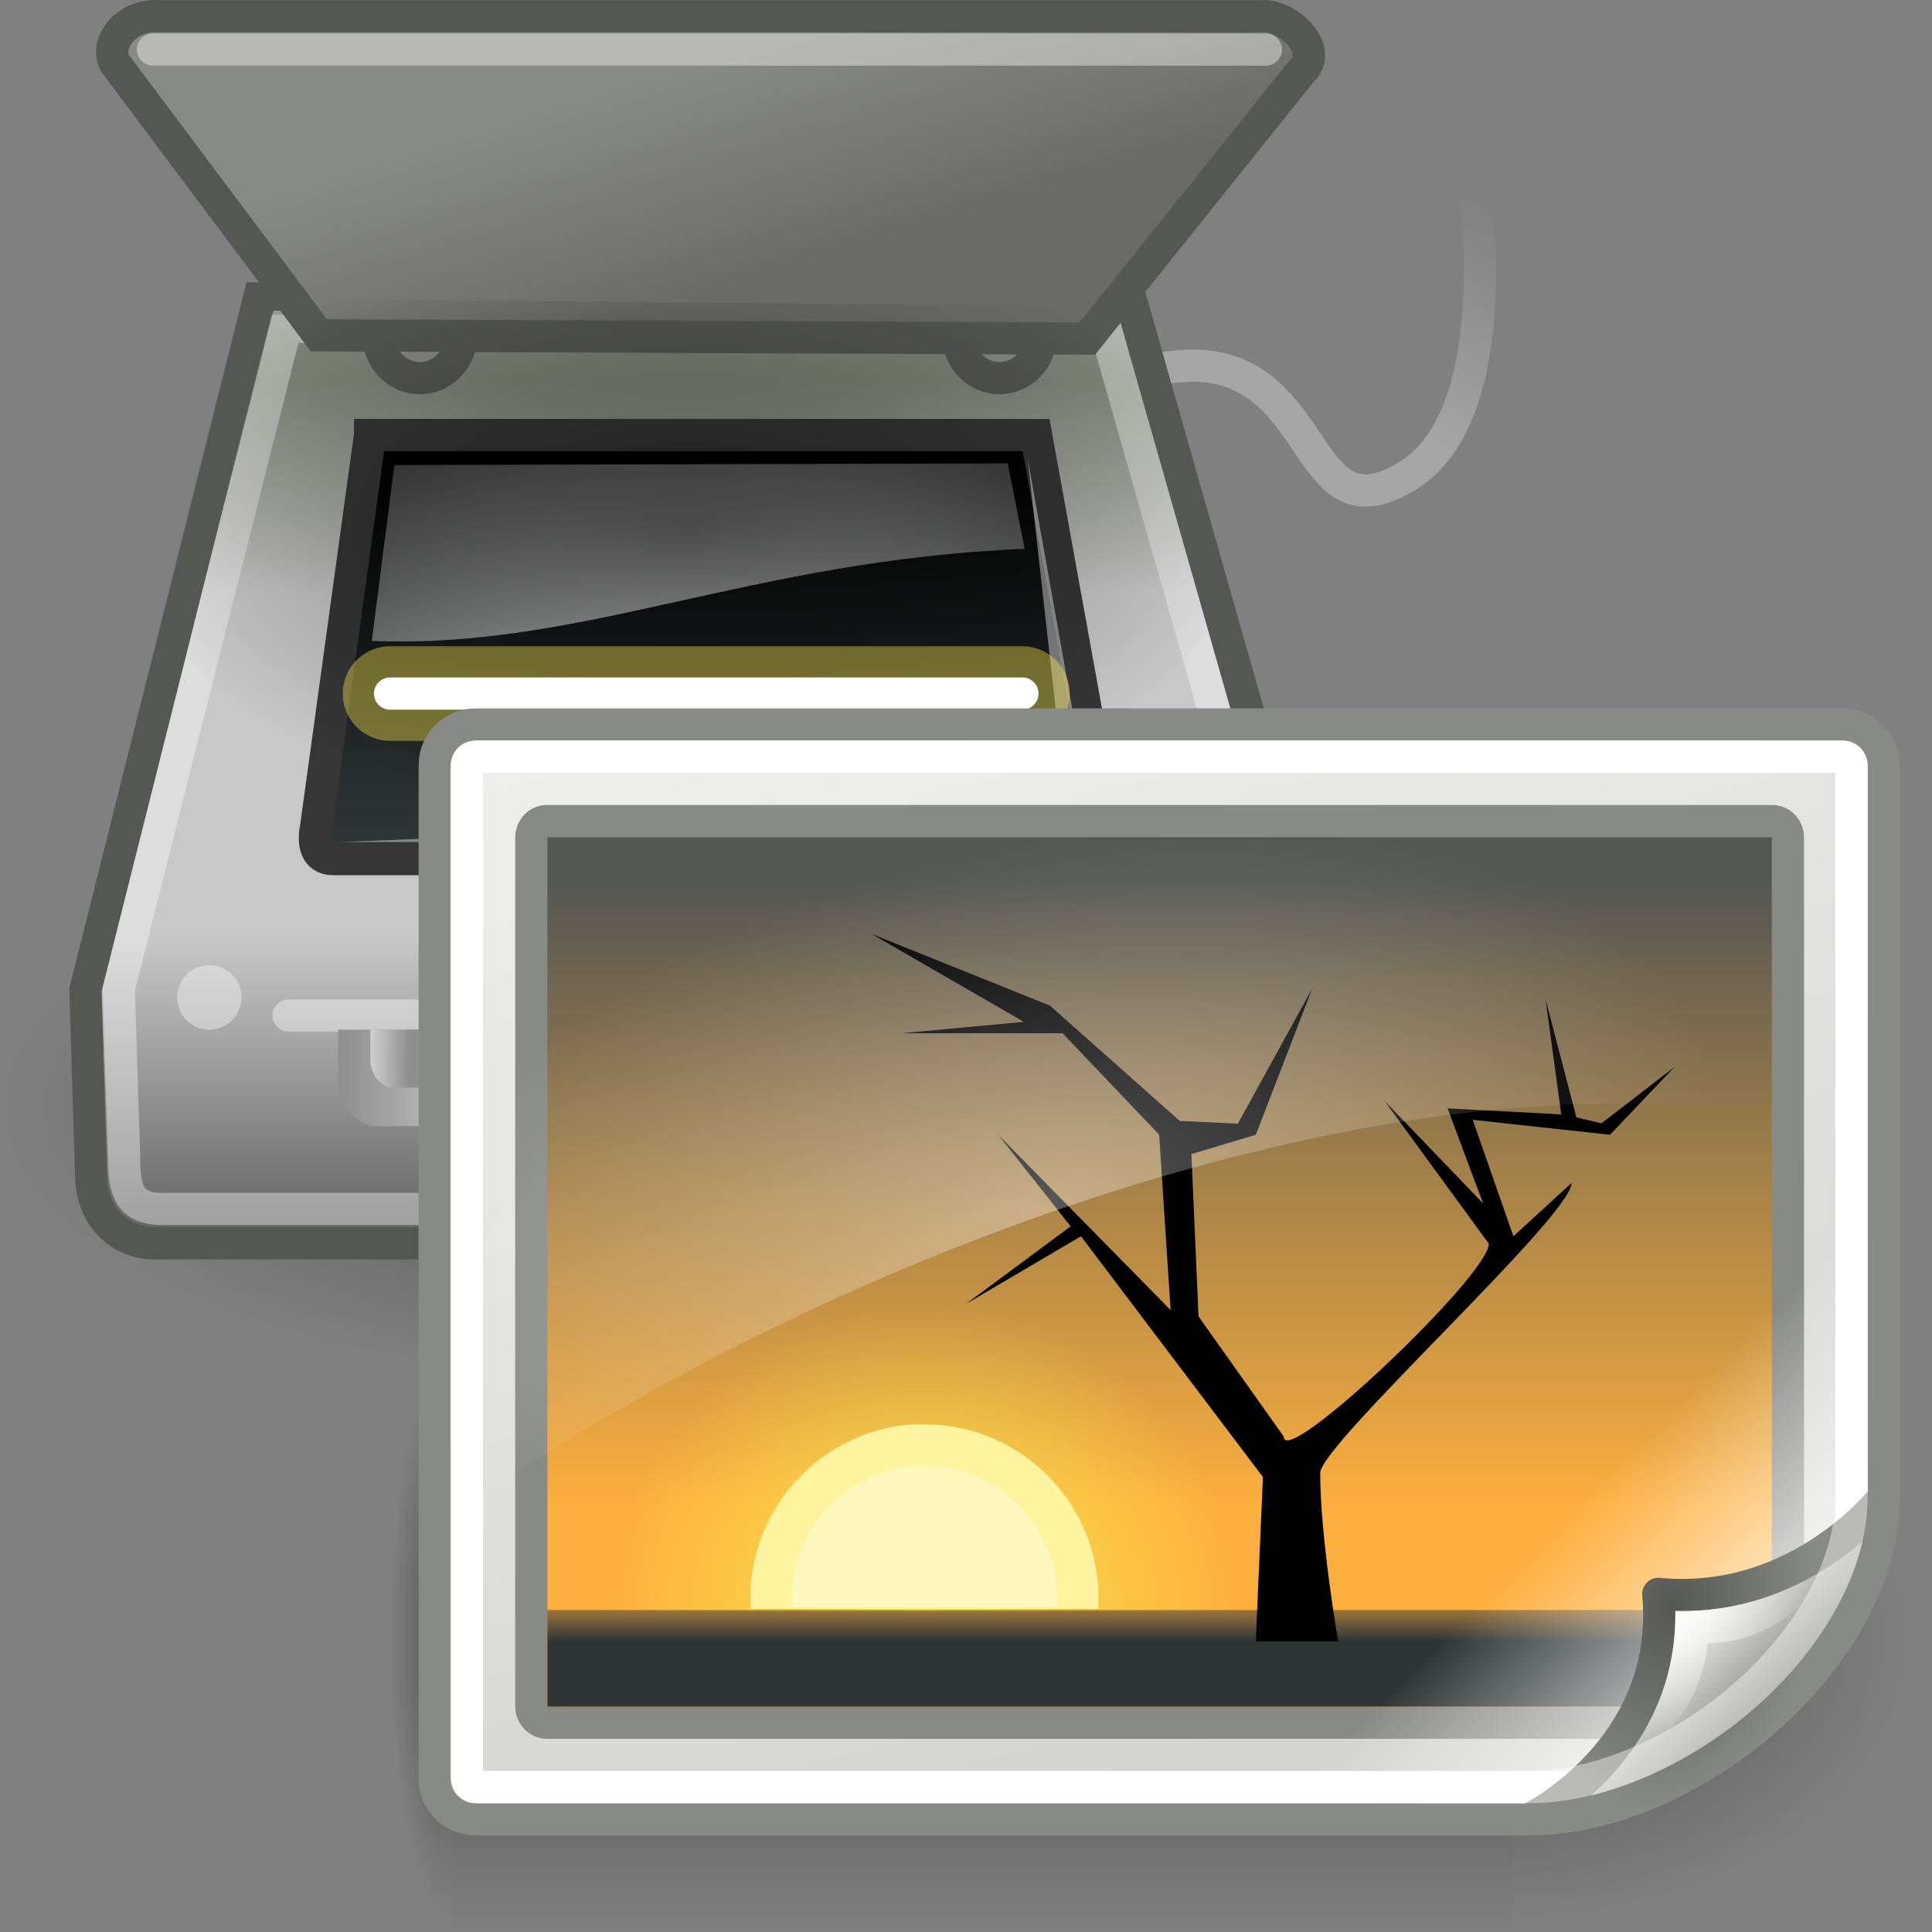 <?xml version="1.0" encoding="UTF-8" standalone="no"?>
<!-- Created with Inkscape (http://www.inkscape.org/) -->

<svg
   xmlns:dc="http://purl.org/dc/elements/1.1/"
   xmlns:cc="http://creativecommons.org/ns#"
   xmlns:rdf="http://www.w3.org/1999/02/22-rdf-syntax-ns#"
   xmlns:svg="http://www.w3.org/2000/svg"
   xmlns="http://www.w3.org/2000/svg"
   xmlns:xlink="http://www.w3.org/1999/xlink"
   xmlns:sodipodi="http://sodipodi.sourceforge.net/DTD/sodipodi-0.dtd"
   xmlns:inkscape="http://www.inkscape.org/namespaces/inkscape"
   width="60"
   height="60"
   id="svg1306"
   sodipodi:version="0.32"
   inkscape:version="0.91 r13725"
   sodipodi:docname="logo.svg"
   inkscape:output_extension="org.inkscape.output.svg.inkscape"
   version="1.1"
   inkscape:export-filename="/home/ruess/Projekte/trunk/scannerExtract/ico/scannedImageExtractor128x128.png"
   inkscape:export-xdpi="90.93"
   inkscape:export-ydpi="90.93">
  <rect width="100%" height="100%" fill="#808080" stroke="none"/>
  <defs
     id="defs1308">
    <linearGradient
       inkscape:collect="always"
       id="linearGradient5060">
      <stop
         style="stop-color:black;stop-opacity:1;"
         offset="0"
         id="stop5062" />
      <stop
         style="stop-color:black;stop-opacity:0;"
         offset="1"
         id="stop5064" />
    </linearGradient>
    <linearGradient
       id="linearGradient5048">
      <stop
         style="stop-color:black;stop-opacity:0;"
         offset="0"
         id="stop5050" />
      <stop
         id="stop5056"
         offset="0.5"
         style="stop-color:black;stop-opacity:1;" />
      <stop
         style="stop-color:black;stop-opacity:0;"
         offset="1"
         id="stop5052" />
    </linearGradient>
    <linearGradient
       inkscape:collect="always"
       id="linearGradient6431">
      <stop
         style="stop-color:#ffffff;stop-opacity:1;"
         offset="0"
         id="stop6433" />
      <stop
         style="stop-color:#ffffff;stop-opacity:0;"
         offset="1"
         id="stop6435" />
    </linearGradient>
    <linearGradient
       inkscape:collect="always"
       id="linearGradient6390">
      <stop
         style="stop-color:#ffffff;stop-opacity:1"
         offset="0"
         id="stop6392" />
      <stop
         style="stop-color:#ffffff;stop-opacity:0;"
         offset="1"
         id="stop6394" />
    </linearGradient>
    <linearGradient
       id="linearGradient6374">
      <stop
         style="stop-color:#555753;stop-opacity:1;"
         offset="0"
         id="stop6376" />
      <stop
         style="stop-color:#888a85;stop-opacity:1"
         offset="1"
         id="stop6378" />
    </linearGradient>
    <linearGradient
       inkscape:collect="always"
       id="linearGradient6366">
      <stop
         style="stop-color:#ffffff;stop-opacity:1;"
         offset="0"
         id="stop6368" />
      <stop
         style="stop-color:#ffffff;stop-opacity:0;"
         offset="1"
         id="stop6370" />
    </linearGradient>
    <linearGradient
       id="linearGradient6327">
      <stop
         style="stop-color:#888a85;stop-opacity:1"
         offset="0"
         id="stop6329" />
      <stop
         style="stop-color:#eeeeec;stop-opacity:1"
         offset="1"
         id="stop6331" />
    </linearGradient>
    <linearGradient
       inkscape:collect="always"
       id="linearGradient4616">
      <stop
         style="stop-color:#2e3436;stop-opacity:1;"
         offset="0"
         id="stop4618" />
      <stop
         style="stop-color:#2e3436;stop-opacity:0;"
         offset="1"
         id="stop4620" />
    </linearGradient>
    <linearGradient
       id="linearGradient4928">
      <stop
         id="stop4930"
         offset="0"
         style="stop-color:#fce94f;stop-opacity:1;" />
      <stop
         id="stop4932"
         offset="1"
         style="stop-color:#fce94f;stop-opacity:0;" />
    </linearGradient>
    <linearGradient
       inkscape:collect="always"
       id="linearGradient2065">
      <stop
         style="stop-color:#555753"
         offset="0"
         id="stop2067" />
      <stop
         style="stop-color:#fcaf3e"
         offset="1"
         id="stop2069" />
    </linearGradient>
    <linearGradient
       inkscape:collect="always"
       xlink:href="#linearGradient2065"
       id="linearGradient2071"
       x1="-11.986"
       y1="13.123"
       x2="-11.986"
       y2="29.727"
       gradientUnits="userSpaceOnUse"
       gradientTransform="matrix(1.114,0,0,1.167,37.369,-3.917)" />
    <radialGradient
       inkscape:collect="always"
       xlink:href="#linearGradient4928"
       id="radialGradient4915"
       cx="-6.007"
       cy="32.837"
       fx="-6.007"
       fy="32.837"
       r="9.906"
       gradientTransform="matrix(1,-1.487184e-8,1.425535e-8,0.959,22.716,2.576)"
       gradientUnits="userSpaceOnUse" />
    <linearGradient
       inkscape:collect="always"
       xlink:href="#linearGradient4616"
       id="linearGradient4622"
       x1="25.355"
       y1="33.655"
       x2="25.355"
       y2="32.409"
       gradientUnits="userSpaceOnUse"
       gradientTransform="matrix(1.118,0,0,1.5,-2.824,-15.5)" />
    <linearGradient
       inkscape:collect="always"
       xlink:href="#linearGradient6327"
       id="linearGradient6333"
       x1="42.999"
       y1="36.812"
       x2="40.621"
       y2="34.434"
       gradientUnits="userSpaceOnUse" />
    <linearGradient
       inkscape:collect="always"
       xlink:href="#linearGradient6327"
       id="linearGradient6360"
       x1="61.181"
       y1="137.976"
       x2="20.421"
       y2="2.675"
       gradientUnits="userSpaceOnUse" />
    <linearGradient
       inkscape:collect="always"
       xlink:href="#linearGradient6366"
       id="linearGradient6372"
       x1="40.942"
       y1="37.64"
       x2="35.496"
       y2="32.195"
       gradientUnits="userSpaceOnUse" />
    <radialGradient
       inkscape:collect="always"
       xlink:href="#linearGradient6374"
       id="radialGradient6382"
       cx="39.437"
       cy="34.339"
       fx="39.437"
       fy="34.339"
       r="6"
       gradientTransform="matrix(0.188,-1.053,0.718,0.128,7.823,71.03)"
       gradientUnits="userSpaceOnUse" />
    <radialGradient
       inkscape:collect="always"
       xlink:href="#linearGradient6390"
       id="radialGradient6396"
       cx="20.237"
       cy="25.043"
       fx="20.237"
       fy="25.043"
       r="22"
       gradientTransform="matrix(0.941,-0.207,0.11,0.5,-1.554,13.22)"
       gradientUnits="userSpaceOnUse" />
    <radialGradient
       inkscape:collect="always"
       xlink:href="#linearGradient6431"
       id="radialGradient6437"
       cx="40.18"
       cy="34.08"
       fx="40.18"
       fy="34.08"
       r="4.125"
       gradientTransform="matrix(1,0,0,0.936,0,2.307)"
       gradientUnits="userSpaceOnUse" />
    <radialGradient
       inkscape:collect="always"
       xlink:href="#linearGradient5060"
       id="radialGradient6909"
       gradientUnits="userSpaceOnUse"
       gradientTransform="matrix(-0.016,0,0,0.074,11.682,-1.175)"
       cx="605.714"
       cy="486.648"
       fx="605.714"
       fy="486.648"
       r="117.143" />
    <radialGradient
       inkscape:collect="always"
       xlink:href="#linearGradient5060"
       id="radialGradient6912"
       gradientUnits="userSpaceOnUse"
       gradientTransform="matrix(0.104,0,0,0.074,-27.93,-1.175)"
       cx="605.714"
       cy="486.648"
       fx="605.714"
       fy="486.648"
       r="117.143" />
    <linearGradient
       inkscape:collect="always"
       xlink:href="#linearGradient5048"
       id="linearGradient6915"
       gradientUnits="userSpaceOnUse"
       gradientTransform="matrix(0.068,0,0,0.074,-6.201,-1.175)"
       x1="302.857"
       y1="366.648"
       x2="302.857"
       y2="609.505" />
    <radialGradient
       inkscape:collect="always"
       xlink:href="#linearGradient5236"
       id="radialGradient5242"
       cx="23.5"
       cy="33.25"
       fx="23.5"
       fy="33.25"
       r="19"
       gradientTransform="matrix(1,0,0,0.803,0,6.562)"
       gradientUnits="userSpaceOnUse" />
    <linearGradient
       inkscape:collect="always"
       id="linearGradient5236">
      <stop
         style="stop-color:#000000;stop-opacity:1;"
         offset="0"
         id="stop5238" />
      <stop
         style="stop-color:#000000;stop-opacity:0;"
         offset="1"
         id="stop5240" />
    </linearGradient>
    <linearGradient
       inkscape:collect="always"
       xlink:href="#linearGradient5277"
       id="linearGradient5283"
       x1="43.871"
       y1="15.847"
       x2="47.283"
       y2="9.129"
       gradientUnits="userSpaceOnUse"
       gradientTransform="translate(-2,0)" />
    <linearGradient
       inkscape:collect="always"
       id="linearGradient5277">
      <stop
         style="stop-color:#a6a6a6;stop-opacity:1;"
         offset="0"
         id="stop5279" />
      <stop
         style="stop-color:#a6a6a6;stop-opacity:0;"
         offset="1"
         id="stop5281" />
    </linearGradient>
    <linearGradient
       inkscape:collect="always"
       xlink:href="#linearGradient5214"
       id="linearGradient5220"
       x1="22.658"
       y1="14.854"
       x2="22.658"
       y2="41.054"
       gradientUnits="userSpaceOnUse"
       gradientTransform="translate(-2,0)" />
    <linearGradient
       id="linearGradient5214">
      <stop
         style="stop-color:#7f8578;stop-opacity:1;"
         offset="0"
         id="stop5216" />
      <stop
         id="stop5222"
         offset="0.25"
         style="stop-color:#c8c8c8;stop-opacity:1;" />
      <stop
         style="stop-color:#c8c8c8;stop-opacity:1;"
         offset="0.659"
         id="stop5224" />
      <stop
         style="stop-color:#666666;stop-opacity:1;"
         offset="1"
         id="stop5218" />
    </linearGradient>
    <linearGradient
       inkscape:collect="always"
       xlink:href="#linearGradient5293"
       id="linearGradient5299"
       x1="19.483"
       y1="5.532"
       x2="21.568"
       y2="12.289"
       gradientUnits="userSpaceOnUse" />
    <linearGradient
       id="linearGradient5293">
      <stop
         style="stop-color:#888a85;stop-opacity:1;"
         offset="0"
         id="stop5295" />
      <stop
         style="stop-color:#6a6b67;stop-opacity:1;"
         offset="1"
         id="stop5297" />
    </linearGradient>
    <linearGradient
       inkscape:collect="always"
       xlink:href="#linearGradient5166"
       id="linearGradient5172"
       x1="23.6"
       y1="17.462"
       x2="23.6"
       y2="33.902"
       gradientUnits="userSpaceOnUse"
       gradientTransform="translate(-2,0)" />
    <linearGradient
       id="linearGradient5166">
      <stop
         style="stop-color:#000000;stop-opacity:1;"
         offset="0"
         id="stop5168" />
      <stop
         style="stop-color:#434c4f;stop-opacity:1;"
         offset="1"
         id="stop5170" />
    </linearGradient>
    <radialGradient
       inkscape:collect="always"
       xlink:href="#linearGradient5176"
       id="radialGradient5182"
       cx="23.335"
       cy="27.392"
       fx="23.335"
       fy="27.392"
       r="11.137"
       gradientTransform="matrix(1.968,1.16303e-7,-9.004103e-8,1.524,-24.682,-14.689)"
       gradientUnits="userSpaceOnUse" />
    <linearGradient
       inkscape:collect="always"
       id="linearGradient5176">
      <stop
         style="stop-color:#ffffff;stop-opacity:1;"
         offset="0"
         id="stop5178" />
      <stop
         style="stop-color:#ffffff;stop-opacity:0;"
         offset="1"
         id="stop5180" />
    </linearGradient>
    <radialGradient
       inkscape:collect="always"
       xlink:href="#linearGradient5190"
       id="radialGradient5273"
       gradientUnits="userSpaceOnUse"
       gradientTransform="matrix(1,0,0,0.5,-2,9.681)"
       cx="22.804"
       cy="19.362"
       fx="22.804"
       fy="19.362"
       r="18.031" />
    <linearGradient
       inkscape:collect="always"
       id="linearGradient5190">
      <stop
         style="stop-color:#000000;stop-opacity:1;"
         offset="0"
         id="stop5192" />
      <stop
         style="stop-color:#000000;stop-opacity:0;"
         offset="1"
         id="stop5194" />
    </linearGradient>
    <linearGradient
       inkscape:collect="always"
       xlink:href="#linearGradient5255"
       id="linearGradient5263"
       gradientUnits="userSpaceOnUse"
       x1="11.998"
       y1="36.5"
       x2="17"
       y2="36.5"
       gradientTransform="translate(-2,0)" />
    <linearGradient
       id="linearGradient5255">
      <stop
         style="stop-color:#8e8e8e;stop-opacity:1;"
         offset="0"
         id="stop5257" />
      <stop
         style="stop-color:#d0d0d0;stop-opacity:1;"
         offset="1"
         id="stop5259" />
    </linearGradient>
    <linearGradient
       inkscape:collect="always"
       xlink:href="#linearGradient5255"
       id="linearGradient5261"
       x1="18"
       y1="36.5"
       x2="23"
       y2="36.5"
       gradientUnits="userSpaceOnUse"
       gradientTransform="translate(-2,0)" />
    <linearGradient
       id="linearGradient3393">
      <stop
         style="stop-color:#8e8e8e;stop-opacity:1;"
         offset="0"
         id="stop3395" />
      <stop
         style="stop-color:#d0d0d0;stop-opacity:1;"
         offset="1"
         id="stop3397" />
    </linearGradient>
    <linearGradient
       inkscape:collect="always"
       xlink:href="#linearGradient5255"
       id="linearGradient5267"
       gradientUnits="userSpaceOnUse"
       x1="14.031"
       y1="36.865"
       x2="12"
       y2="36.854"
       gradientTransform="matrix(0.6,0,0,0.6,3.8,14)" />
    <linearGradient
       id="linearGradient3400">
      <stop
         style="stop-color:#8e8e8e;stop-opacity:1;"
         offset="0"
         id="stop3402" />
      <stop
         style="stop-color:#d0d0d0;stop-opacity:1;"
         offset="1"
         id="stop3404" />
    </linearGradient>
    <linearGradient
       inkscape:collect="always"
       xlink:href="#linearGradient5255"
       id="linearGradient5271"
       gradientUnits="userSpaceOnUse"
       gradientTransform="matrix(0.6,0,0,0.6,9.8,14)"
       x1="14.031"
       y1="36.865"
       x2="12"
       y2="36.854" />
    <linearGradient
       id="linearGradient3407">
      <stop
         style="stop-color:#8e8e8e;stop-opacity:1;"
         offset="0"
         id="stop3409" />
      <stop
         style="stop-color:#d0d0d0;stop-opacity:1;"
         offset="1"
         id="stop3411" />
    </linearGradient>
    <linearGradient
       y2="36.854"
       x2="12"
       y1="36.865"
       x1="14.031"
       gradientTransform="matrix(0.6,0,0,0.6,9.8,14)"
       gradientUnits="userSpaceOnUse"
       id="linearGradient3434"
       xlink:href="#linearGradient5255"
       inkscape:collect="always" />
    <linearGradient
       inkscape:collect="always"
       xlink:href="#linearGradient5048"
       id="linearGradient3596"
       gradientUnits="userSpaceOnUse"
       gradientTransform="matrix(0.068,0,0,0.074,-6.201,-1.175)"
       x1="302.857"
       y1="366.648"
       x2="302.857"
       y2="609.505" />
    <radialGradient
       inkscape:collect="always"
       xlink:href="#linearGradient5060"
       id="radialGradient3598"
       gradientUnits="userSpaceOnUse"
       gradientTransform="matrix(0.104,0,0,0.074,-27.93,-1.175)"
       cx="605.714"
       cy="486.648"
       fx="605.714"
       fy="486.648"
       r="117.143" />
    <radialGradient
       inkscape:collect="always"
       xlink:href="#linearGradient5060"
       id="radialGradient3600"
       gradientUnits="userSpaceOnUse"
       gradientTransform="matrix(-0.016,0,0,0.074,11.682,-1.175)"
       cx="605.714"
       cy="486.648"
       fx="605.714"
       fy="486.648"
       r="117.143" />
    <linearGradient
       inkscape:collect="always"
       xlink:href="#linearGradient6327"
       id="linearGradient3602"
       gradientUnits="userSpaceOnUse"
       x1="61.181"
       y1="137.976"
       x2="20.421"
       y2="2.675" />
    <linearGradient
       inkscape:collect="always"
       xlink:href="#linearGradient2065"
       id="linearGradient3604"
       gradientUnits="userSpaceOnUse"
       gradientTransform="matrix(1.114,0,0,1.167,37.369,-3.917)"
       x1="-11.986"
       y1="13.123"
       x2="-11.986"
       y2="29.727" />
    <radialGradient
       inkscape:collect="always"
       xlink:href="#linearGradient4928"
       id="radialGradient3606"
       gradientUnits="userSpaceOnUse"
       gradientTransform="matrix(1,-1.487184e-8,1.425535e-8,0.959,22.716,2.576)"
       cx="-6.007"
       cy="32.837"
       fx="-6.007"
       fy="32.837"
       r="9.906" />
    <linearGradient
       inkscape:collect="always"
       xlink:href="#linearGradient4616"
       id="linearGradient3608"
       gradientUnits="userSpaceOnUse"
       gradientTransform="matrix(1.118,0,0,1.5,-2.824,-15.5)"
       x1="25.355"
       y1="33.655"
       x2="25.355"
       y2="32.409" />
    <linearGradient
       inkscape:collect="always"
       xlink:href="#linearGradient6366"
       id="linearGradient3610"
       gradientUnits="userSpaceOnUse"
       x1="40.942"
       y1="37.64"
       x2="35.496"
       y2="32.195" />
    <linearGradient
       inkscape:collect="always"
       xlink:href="#linearGradient6327"
       id="linearGradient3612"
       gradientUnits="userSpaceOnUse"
       x1="42.999"
       y1="36.812"
       x2="40.621"
       y2="34.434" />
    <radialGradient
       inkscape:collect="always"
       xlink:href="#linearGradient6374"
       id="radialGradient3614"
       gradientUnits="userSpaceOnUse"
       gradientTransform="matrix(0.188,-1.053,0.718,0.128,7.823,71.03)"
       cx="39.437"
       cy="34.339"
       fx="39.437"
       fy="34.339"
       r="6" />
    <radialGradient
       inkscape:collect="always"
       xlink:href="#linearGradient6431"
       id="radialGradient3616"
       gradientUnits="userSpaceOnUse"
       gradientTransform="matrix(1,0,0,0.936,0,2.307)"
       cx="40.18"
       cy="34.08"
       fx="40.18"
       fy="34.08"
       r="4.125" />
    <radialGradient
       inkscape:collect="always"
       xlink:href="#linearGradient6390"
       id="radialGradient3618"
       gradientUnits="userSpaceOnUse"
       gradientTransform="matrix(0.941,-0.207,0.11,0.5,-1.554,13.22)"
       cx="20.237"
       cy="25.043"
       fx="20.237"
       fy="25.043"
       r="22" />
  </defs>
  <sodipodi:namedview
     id="base"
     pagecolor="#ffffff"
     bordercolor="#666666"
     borderopacity="1"
     inkscape:pageopacity="0.0"
     inkscape:pageshadow="2"
     inkscape:zoom="7.9999999"
     inkscape:cx="9.7472027"
     inkscape:cy="41.176212"
     inkscape:current-layer="layer1"
     showgrid="false"
     inkscape:grid-bbox="true"
     inkscape:document-units="px"
     fill="#fcaf3e"
     stroke="#555753"
     showguides="true"
     inkscape:guide-bbox="false"
     inkscape:window-width="1360"
     inkscape:window-height="880"
     inkscape:window-x="528"
     inkscape:window-y="106"
     inkscape:showpageshadow="false"
     showborder="false"
     inkscape:grid-points="false"
     gridtolerance="50"
     inkscape:object-paths="false"
     fit-margin-top="0"
     fit-margin-left="0"
     fit-margin-right="0"
     fit-margin-bottom="0"
     inkscape:window-maximized="0"
     units="px">
    <inkscape:grid
       id="GridFromPre046Settings"
       type="xygrid"
       originx="3.577825e-07"
       originy="0.261"
       spacingx="0.5px"
       spacingy="0.5px"
       color="#0000ff"
       empcolor="#0000ff"
       opacity="0.2"
       empopacity="0.4"
       empspacing="2"
       visible="true"
       enabled="true"
       snapvisiblegridlinesonly="true" />
  </sodipodi:namedview>
  <g
     id="layer1"
     inkscape:label="Layer 1"
     inkscape:groupmode="layer"
     transform="translate(11.389,15.739)">
    <g
       transform="translate(-10.889,-18.762)"
       id="g3326">
      <ellipse
         transform="matrix(1.151,0,0,0.566,-5.681,18.57)"
         id="path5234"
         style="color:#000000;display:inline;overflow:visible;visibility:visible;opacity:0.383;fill:url(#radialGradient5242);fill-opacity:1;fill-rule:evenodd;stroke:none;stroke-width:1;marker:none"
         cx="23.5"
         cy="33.25"
         rx="19"
         ry="15.25" />
      <path
         inkscape:connector-curvature="0"
         sodipodi:nodetypes="czzc"
         id="path5275"
         d="m 25.047,19.009 c 0,0 8.529,-5.082 12.021,-4.596 3.491,0.486 2.993,5.374 6.187,3.359 3.271,-2.064 1.945,-9.899 1.945,-9.899"
         style="color:#000000;display:inline;overflow:visible;visibility:visible;fill:none;stroke:url(#linearGradient5283);stroke-width:1;stroke-linecap:round;stroke-linejoin:round;stroke-miterlimit:4;stroke-dasharray:none;stroke-dashoffset:0;stroke-opacity:1;marker:none" />
      <path
         inkscape:connector-curvature="0"
         sodipodi:nodetypes="ccccccccc"
         id="path4287"
         d="M 7.546,12.291 2.154,33.769 2.331,39.515 c 0,1.188 0.809,2.184 2.121,2.121 l 34.03,0 c 1.186,0.052 2.21,-0.619 2.121,-2.121 L 40.692,33.681 34.681,12.556 7.546,12.291 Z"
         style="color:#000000;display:inline;overflow:visible;visibility:visible;fill:url(#linearGradient5220);fill-opacity:1;fill-rule:evenodd;stroke:#555753;stroke-width:1;stroke-linecap:butt;stroke-linejoin:miter;stroke-miterlimit:4;stroke-dasharray:none;stroke-dashoffset:0;stroke-opacity:1;marker:none" />
      <ellipse
         transform="translate(-1.646,-0.442)"
         id="path5184"
         style="color:#000000;display:inline;overflow:visible;visibility:visible;fill:#888a85;fill-opacity:1;fill-rule:evenodd;stroke:#555753;stroke-width:1;stroke-linecap:butt;stroke-linejoin:miter;stroke-miterlimit:4;stroke-dasharray:none;stroke-dashoffset:0;stroke-opacity:1;marker:none"
         cx="14.186"
         cy="13.882"
         rx="1.282"
         ry="1.326" />
      <ellipse
         style="color:#000000;display:inline;overflow:visible;visibility:visible;fill:#888a85;fill-opacity:1;fill-rule:evenodd;stroke:#555753;stroke-width:1;stroke-linecap:butt;stroke-linejoin:miter;stroke-miterlimit:4;stroke-dasharray:none;stroke-dashoffset:0;stroke-opacity:1;marker:none"
         id="path5186"
         transform="translate(16.354,-0.442)"
         cx="14.186"
         cy="13.882"
         rx="1.282"
         ry="1.326" />
      <path
         inkscape:connector-curvature="0"
         style="color:#000000;display:inline;overflow:visible;visibility:visible;opacity:0.383;fill:none;stroke:#ffffff;stroke-width:1;stroke-linecap:butt;stroke-linejoin:miter;stroke-miterlimit:4;stroke-dasharray:none;stroke-dashoffset:0;stroke-opacity:1;marker:none"
         d="m 8.38,13.173 -5.193,20.563 0.166,5.15 c 0,1.116 0.135,1.74 1.369,1.681 l 33.423,0 c 1.114,0.049 1.514,-0.207 1.431,-1.619 L 39.659,33.715 33.885,13.422 8.38,13.173 Z"
         id="path5228"
         sodipodi:nodetypes="ccccccccc" />
      <path
         inkscape:connector-curvature="0"
         sodipodi:nodetypes="ccccccc"
         id="path4289"
         d="M 9.402,13.437 3.127,5.062 C 2.685,4.532 3.303,3.442 4.452,3.53 l 34.206,0 c 0.795,-0.088 2.033,1.029 1.237,1.736 L 33.267,13.539 9.402,13.437 Z"
         style="color:#000000;display:inline;overflow:visible;visibility:visible;fill:url(#linearGradient5299);fill-opacity:1;fill-rule:evenodd;stroke:#555753;stroke-width:1;stroke-linecap:butt;stroke-linejoin:miter;stroke-miterlimit:4;stroke-dasharray:none;stroke-dashoffset:0;stroke-opacity:1;marker:none" />
      <path
         inkscape:connector-curvature="0"
         sodipodi:nodetypes="ccccccc"
         id="path4291"
         d="M 10.993,16.534 9.314,28.731 c -0.088,0.42 -0.044,0.972 0.53,0.972 l 23.423,0 c 0.464,0 0.729,-0.331 0.619,-0.972 l -2.21,-12.198 -20.683,0 z"
         style="color:#000000;display:inline;overflow:visible;visibility:visible;fill:url(#linearGradient5172);fill-opacity:1;fill-rule:evenodd;stroke:#363636;stroke-width:1;stroke-linecap:butt;stroke-linejoin:miter;stroke-miterlimit:4;stroke-dasharray:none;stroke-dashoffset:0;stroke-opacity:1;marker:none" />
      <path
         inkscape:connector-curvature="0"
         sodipodi:nodetypes="ccccc"
         id="path5174"
         d="m 11.748,17.465 -0.701,5.462 c 6.541,0.265 11.7,-2.505 20.274,-2.859 l -0.524,-2.655 -19.049,0.052 z"
         style="color:#000000;display:inline;overflow:visible;visibility:visible;opacity:0.867;fill:url(#radialGradient5182);fill-opacity:1;fill-rule:evenodd;stroke:none;stroke-width:1;marker:none" />
      <path
         inkscape:connector-curvature="0"
         sodipodi:nodetypes="cccsccccc"
         id="path5188"
         d="m 9.625,12.312 c -0.851,0.337 -1.129,0.687 -1.845,1.094 l -2.5,10.062 C 8.268,26.384 13.814,28.375 20.812,28.375 c 7.601,0 13.568,-2.358 16.22,-5.688 l -2.5,-8.844 C 33.808,13.377 33.515,12.918 32.625,12.531 l -0.031,0 L 9.625,12.312 Z"
         style="color:#000000;display:inline;overflow:visible;visibility:visible;opacity:0.406;fill:url(#radialGradient5273);fill-opacity:1;fill-rule:evenodd;stroke:none;stroke-width:1;marker:none" />
      <path
         inkscape:connector-curvature="0"
         sodipodi:nodetypes="cccccc"
         id="path5204"
         d="m 10.021,29.173 22.804,0 c 0.354,-0.022 0.641,-0.265 0.619,-0.53 l -2.033,-11.402 1.237,11.049 -22.627,0.884 z"
         style="color:#000000;display:inline;overflow:visible;visibility:visible;opacity:0.406;fill:#ffffff;fill-opacity:1;fill-rule:evenodd;stroke:none;stroke-width:1;marker:none" />
      <path
         inkscape:connector-curvature="0"
         id="path5226"
         d="m 4.25,4.562 34.562,0"
         style="color:#000000;display:inline;overflow:visible;visibility:visible;opacity:0.406;fill:#ffffff;fill-opacity:1;fill-rule:evenodd;stroke:#ffffff;stroke-width:1;stroke-linecap:round;stroke-linejoin:round;stroke-miterlimit:4;stroke-dasharray:none;stroke-dashoffset:0;stroke-opacity:1;marker:none" />
      <path
         inkscape:connector-curvature="0"
         style="color:#000000;display:inline;overflow:visible;visibility:visible;opacity:0.406;fill:#ffffff;fill-opacity:1;fill-rule:evenodd;stroke:#ffffff;stroke-width:1;stroke-linecap:round;stroke-linejoin:round;stroke-miterlimit:4;stroke-dasharray:none;stroke-dashoffset:0;stroke-opacity:1;marker:none"
         d="m 8.464,34.562 29.795,0"
         id="path5230" />
      <circle
         transform="translate(-0.5,-0.375)"
         id="path5232"
         style="color:#000000;display:inline;overflow:visible;visibility:visible;opacity:0.383;fill:#ffffff;fill-opacity:1;fill-rule:evenodd;stroke:none;stroke-width:1;marker:none"
         cx="6.5"
         cy="34.375"
         r="1" />
      <path
         inkscape:connector-curvature="0"
         style="color:#000000;display:inline;overflow:visible;visibility:visible;fill:none;stroke:#fce94f;stroke-width:2.937;stroke-linecap:round;stroke-linejoin:round;stroke-miterlimit:4;stroke-dasharray:none;stroke-dashoffset:0;stroke-opacity:0.399;marker:none"
         d="m 11.613,24.562 19.639,0"
         id="path5246" />
      <path
         inkscape:connector-curvature="0"
         id="path5244"
         d="m 11.613,24.562 19.639,0"
         style="color:#000000;display:inline;overflow:visible;visibility:visible;fill:#ffffff;fill-opacity:1;fill-rule:evenodd;stroke:#ffffff;stroke-width:1;stroke-linecap:round;stroke-linejoin:round;stroke-miterlimit:4;stroke-dasharray:none;stroke-dashoffset:0;stroke-opacity:1;marker:none" />
      <path
         inkscape:connector-curvature="0"
         id="rect5248"
         d="m 10.003,35 0,1.539 c 0,0.063 -0.006,0.142 0,0.202 0.011,0.085 0.045,0.204 0.067,0.283 0.014,0.045 0.05,0.119 0.067,0.162 0.045,0.105 0.105,0.236 0.169,0.324 0.026,0.034 0.072,0.09 0.101,0.121 0.073,0.076 0.183,0.149 0.27,0.202 0.035,0.02 0.098,0.065 0.135,0.081 0.066,0.027 0.166,0.068 0.236,0.081 0.051,0.008 0.116,0 0.169,0 l 2.565,0 c 0.053,0 0.118,0.008 0.169,0 0.071,-0.013 0.17,-0.054 0.236,-0.081 0.037,-0.016 0.1,-0.061 0.135,-0.081 0.087,-0.054 0.197,-0.126 0.27,-0.202 0.029,-0.031 0.075,-0.087 0.101,-0.121 0.064,-0.088 0.124,-0.219 0.169,-0.324 0.017,-0.043 0.054,-0.117 0.067,-0.162 0.022,-0.079 0.057,-0.199 0.067,-0.283 0.006,-0.061 0,-0.139 0,-0.202 l 0,-1.539 -4.994,0 z"
         style="color:#000000;display:inline;overflow:visible;visibility:visible;fill:url(#linearGradient5263);fill-opacity:1;fill-rule:evenodd;stroke:none;stroke-width:1;marker:none" />
      <path
         inkscape:connector-curvature="0"
         style="color:#000000;display:inline;overflow:visible;visibility:visible;fill:url(#linearGradient5261);fill-opacity:1;fill-rule:evenodd;stroke:none;stroke-width:1;marker:none"
         d="m 16.003,35 0,1.539 c 0,0.063 -0.006,0.142 0,0.202 0.011,0.085 0.045,0.204 0.067,0.283 0.014,0.045 0.05,0.119 0.067,0.162 0.045,0.105 0.105,0.236 0.169,0.324 0.026,0.034 0.072,0.09 0.101,0.121 0.073,0.076 0.183,0.149 0.27,0.202 0.035,0.02 0.098,0.065 0.135,0.081 0.066,0.027 0.166,0.068 0.236,0.081 0.051,0.008 0.116,0 0.169,0 l 2.565,0 c 0.053,0 0.118,0.008 0.169,0 0.071,-0.013 0.17,-0.054 0.236,-0.081 0.037,-0.016 0.1,-0.061 0.135,-0.081 0.087,-0.054 0.197,-0.126 0.27,-0.202 0.029,-0.031 0.075,-0.087 0.101,-0.121 0.064,-0.088 0.124,-0.219 0.169,-0.324 0.017,-0.043 0.054,-0.117 0.067,-0.162 0.022,-0.079 0.057,-0.199 0.067,-0.283 0.006,-0.061 0,-0.139 0,-0.202 l 0,-1.539 -4.994,0 z"
         id="path5253" />
      <path
         inkscape:connector-curvature="0"
         style="color:#000000;display:inline;overflow:visible;visibility:visible;fill:url(#linearGradient5267);fill-opacity:1;fill-rule:evenodd;stroke:none;stroke-width:1;marker:none"
         d="m 11.002,35 0,0.923 c 0,0.038 -0.004,0.085 0,0.121 0.006,0.051 0.027,0.123 0.04,0.17 0.008,0.027 0.03,0.072 0.04,0.097 0.027,0.063 0.063,0.142 0.101,0.194 0.016,0.021 0.043,0.054 0.061,0.073 0.044,0.046 0.11,0.089 0.162,0.121 0.021,0.012 0.059,0.039 0.081,0.049 0.04,0.016 0.099,0.041 0.142,0.049 0.03,0.005 0.07,0 0.101,0 l 1.539,0 c 0.032,0 0.071,0.005 0.101,0 0.042,-0.008 0.102,-0.033 0.142,-0.049 0.022,-0.01 0.06,-0.036 0.081,-0.049 0.052,-0.032 0.118,-0.076 0.162,-0.121 0.017,-0.019 0.045,-0.052 0.061,-0.073 0.038,-0.053 0.074,-0.131 0.101,-0.194 0.01,-0.025 0.032,-0.07 0.04,-0.097 0.013,-0.047 0.034,-0.119 0.04,-0.17 0.004,-0.037 0,-0.084 0,-0.121 l 0,-0.923 -2.997,0 z"
         id="path5265" />
      <path
         inkscape:connector-curvature="0"
         id="path5269"
         d="m 17.002,35 0,0.923 c 0,0.038 -0.004,0.085 0,0.121 0.006,0.051 0.027,0.123 0.04,0.17 0.008,0.027 0.03,0.072 0.04,0.097 0.027,0.063 0.063,0.142 0.101,0.194 0.016,0.021 0.043,0.054 0.061,0.073 0.044,0.046 0.11,0.089 0.162,0.121 0.021,0.012 0.059,0.039 0.081,0.049 0.04,0.016 0.099,0.041 0.142,0.049 0.03,0.005 0.07,0 0.101,0 l 1.539,0 c 0.032,0 0.071,0.005 0.101,0 0.042,-0.008 0.102,-0.033 0.142,-0.049 0.022,-0.01 0.06,-0.036 0.081,-0.049 0.052,-0.032 0.118,-0.076 0.162,-0.121 0.017,-0.019 0.045,-0.052 0.061,-0.073 0.038,-0.053 0.074,-0.131 0.101,-0.194 0.01,-0.025 0.032,-0.07 0.04,-0.097 0.013,-0.047 0.034,-0.119 0.04,-0.17 0.004,-0.037 0,-0.084 0,-0.121 l 0,-0.923 -2.997,0 z"
         style="color:#000000;display:inline;overflow:visible;visibility:visible;fill:url(#linearGradient3434);fill-opacity:1;fill-rule:evenodd;stroke:none;stroke-width:1;marker:none" />
    </g>
    <g
       id="g3577"
       transform="translate(0.611,0.261)">
      <g
         id="g6917">
        <rect
           style="color:#000000;display:inline;overflow:visible;visibility:visible;opacity:0.392;fill:url(#linearGradient3596);fill-opacity:1;fill-rule:nonzero;stroke:none;stroke-width:1;marker:none"
           id="rect6057"
           width="33"
           height="18"
           x="2"
           y="26" />
        <path
           style="color:#000000;display:inline;overflow:visible;visibility:visible;opacity:0.402;fill:url(#radialGradient3598);fill-opacity:1;fill-rule:nonzero;stroke:none;stroke-width:1;marker:none"
           d="m 35,26.001 c 0,0 0,17.999 0,17.999 2.31,0.015 5.033,-0.727 7.39,-1.972 C 45.519,40.374 48,37.833 48,34.999 48,30.031 41.999,26.001 35,26.001 Z"
           id="path6059"
           sodipodi:nodetypes="ccscc"
           inkscape:connector-curvature="0" />
        <path
           sodipodi:nodetypes="cccc"
           id="path6061"
           d="m 2,26.001 c 0,0 0,17.999 0,17.999 C 1.173,44.034 1.3577825e-6,39.967 1.3577825e-6,34.999 1.3577825e-6,30.031 0.923,26.001 2,26.001 Z"
           style="color:#000000;display:inline;overflow:visible;visibility:visible;opacity:0.402;fill:url(#radialGradient3600);fill-opacity:1;fill-rule:nonzero;stroke:none;stroke-width:1;marker:none"
           inkscape:connector-curvature="0" />
      </g>
      <path
         sodipodi:nodetypes="ccccccccc"
         id="rect5350"
         d="m 2.768,6.5 42.464,0 c 0.702,0 1.268,0.565 1.268,1.268 L 46.5,30.5 c 0,0.702 -10.298,10 -11,10 l -32.732,0 C 2.065,40.5 1.5,39.935 1.5,39.232 L 1.5,7.768 C 1.5,7.065 2.065,6.5 2.768,6.5 Z"
         style="fill:url(#linearGradient3602);fill-opacity:1;stroke:#888a85;stroke-width:1;stroke-linecap:round;stroke-linejoin:round;stroke-miterlimit:4;stroke-dashoffset:0;stroke-opacity:1"
         inkscape:connector-curvature="0" />
      <path
         sodipodi:nodetypes="ccccccccc"
         id="rect2063"
         d="m 4.987,9.5 38.052,0 c 0.27,0 0.487,0.228 0.487,0.51 l 0,23.979 L 40.04,37.5 4.987,37.5 C 4.717,37.5 4.5,37.272 4.5,36.99 l 0,-26.979 C 4.5,9.728 4.717,9.5 4.987,9.5 Z"
         style="fill:url(#linearGradient3604);fill-opacity:1;stroke:#888a85;stroke-width:1;stroke-linecap:round;stroke-linejoin:round;stroke-miterlimit:4;stroke-dashoffset:0;stroke-opacity:1"
         inkscape:connector-curvature="0" />
      <path
         inkscape:r_cy="true"
         inkscape:r_cx="true"
         id="path4898"
         d="m 16.084,23.552 c -5.169,0.328 -9.281,4.655 -9.281,9.906 0,0.203 0.019,0.394 0.031,0.594 l 19.75,0 c 0.012,-0.2 0.031,-0.391 0.031,-0.594 0,-5.465 -4.442,-9.906 -9.906,-9.906 -0.213,0 -0.415,-0.013 -0.625,0 z"
         style="color:#000000;display:inline;overflow:visible;visibility:visible;fill:url(#radialGradient3606);fill-opacity:1;fill-rule:evenodd;stroke:none;stroke-width:1;marker:none"
         inkscape:connector-curvature="0" />
      <rect
         ry="0"
         rx="0"
         y="34"
         x="5"
         height="3"
         width="38"
         id="rect1324"
         style="fill:url(#linearGradient3608);fill-opacity:1;stroke:none" />
      <path
         sodipodi:nodetypes="ccsssssssccc"
         id="path6364"
         d="m 14.781,40 20.625,0 c 0.01,-0.004 0.017,-0.004 0.062,-0.031 0.091,-0.055 0.239,-0.159 0.406,-0.281 0.334,-0.245 0.785,-0.594 1.312,-1.031 1.055,-0.875 2.423,-2.048 3.75,-3.25 1.327,-1.202 2.626,-2.445 3.594,-3.406 0.484,-0.481 0.887,-0.881 1.156,-1.188 0.135,-0.153 0.223,-0.293 0.281,-0.375 C 45.983,30.417 45.992,30.42 46,30.406 L 46,13.781 14.781,40 Z"
         style="opacity:0.819;fill:url(#linearGradient3610);fill-opacity:1;stroke:none"
         inkscape:connector-curvature="0" />
      <path
         sodipodi:nodetypes="cccccccccccccccccccccccccccccccccccc"
         id="path2079"
         d="m 29.556,34.972 c 0,0 -0.556,-3.24 -0.556,-5.224 0.015,-0.905 7.787,-7.959 7.807,-9.009 L 35,22.393 33.735,18.776 38,19.241 40,17.139 37.735,18.886 36.956,18.701 36,15.038 36.486,18.608 32.956,18.422 34.061,21.377 31,18.19 34.237,22.625 c 8.5e-5,0.989 -6.381,7.028 -6.37,5.987 L 25.221,24.883 25,19.841 27,19.241 28.752,14.701 26.442,18.897 24.639,18.811 20.603,15.229 15.061,13 19.795,15.734 16,16.088 l 5,0 3,3.152 0.354,5.445 L 19,19.241 21.251,22.085 18,24.494 21.571,22.393 27.221,29.87 27,34.972 l 2.556,0 z"
         style="fill:#000000;fill-opacity:1;fill-rule:evenodd;stroke:none"
         inkscape:connector-curvature="0" />
      <path
         style="color:#000000;display:inline;overflow:visible;visibility:visible;fill:#fef39e;fill-opacity:1;fill-rule:evenodd;stroke:none;stroke-width:1;marker:none"
         d="m 16.368,28.234 c -2.821,0.179 -5.065,2.54 -5.065,5.406 0,0.111 0.01,0.215 0.017,0.324 l 10.777,0 c 0.007,-0.109 0.017,-0.213 0.017,-0.324 0,-2.982 -2.424,-5.406 -5.406,-5.406 -0.116,0 -0.226,-0.007 -0.341,0 z"
         id="path4924"
         inkscape:r_cx="true"
         inkscape:r_cy="true"
         inkscape:connector-curvature="0" />
      <path
         inkscape:r_cy="true"
         inkscape:r_cx="true"
         id="path4926"
         d="m 16.449,29.532 c -2.151,0.136 -3.863,1.937 -3.863,4.123 0,0.084 0.008,0.164 0.013,0.247 l 8.219,0 c 0.005,-0.083 0.013,-0.163 0.013,-0.247 0,-2.274 -1.849,-4.123 -4.123,-4.123 -0.089,0 -0.173,-0.005 -0.26,0 z"
         style="color:#000000;display:inline;overflow:visible;visibility:visible;fill:#fffbd7;fill-opacity:0.557;fill-rule:evenodd;stroke:none;stroke-width:1;marker:none"
         inkscape:connector-curvature="0" />
      <path
         sodipodi:nodetypes="ccccccccc"
         id="path6351"
         d="M 2.781,7.5 C 2.625,7.5 2.5,7.625 2.5,7.781 l 0,31.438 C 2.5,39.375 2.625,39.5 2.781,39.5 l 34.5,0 C 40.921,36.705 42.366,35.607 45.5,32.25 l 0,-24.469 C 45.5,7.625 45.375,7.5 45.219,7.5 l -42.438,0 z"
         style="fill:none;stroke:#ffffff;stroke-width:1;stroke-linecap:round;stroke-linejoin:round;stroke-miterlimit:4;stroke-dashoffset:0;stroke-opacity:1"
         inkscape:connector-curvature="0" />
      <path
         sodipodi:nodetypes="cccc"
         id="path6322"
         d="m 46.5,30.5 c 0,5 -6,10 -11,10 0,0 4.432,-2.163 4,-7 4.38,0.416 7,-3 7,-3 z"
         style="fill:url(#linearGradient3612);fill-opacity:1;fill-rule:evenodd;stroke:url(#radialGradient3614);stroke-width:1px;stroke-linecap:butt;stroke-linejoin:round;stroke-opacity:1"
         inkscape:connector-curvature="0" />
      <path
         id="path6339"
         d="m 45.719,31.969 c -1.141,0.964 -3.039,2.121 -5.688,2.062 0.028,2.743 -1.332,4.556 -2.562,5.656 1.484,-0.981 3.356,-2.316 3.562,-4.656 2.161,-0.003 3.588,-1.721 4.656,-3 0.005,-0.022 0.026,-0.041 0.031,-0.062 z"
         style="opacity:0.733;fill:url(#radialGradient3616);fill-opacity:1;fill-rule:evenodd;stroke:none"
         inkscape:connector-curvature="0" />
      <path
         sodipodi:nodetypes="ccccccc"
         id="path6384"
         d="M 2.781,7 C 2.354,7 2,7.354 2,7.781 l 0,23.312 C 14.715,22.185 34.055,15.625 46,19.312 L 46,7.781 C 46,7.354 45.646,7 45.219,7 L 2.781,7 Z"
         style="opacity:0.345;fill:url(#radialGradient3618);fill-opacity:1;stroke:none"
         inkscape:connector-curvature="0" />
      <path
         d="M 2.781,7.5 C 2.628,7.5 2.5,7.628 2.5,7.781 l 0,31.438 C 2.5,39.372 2.628,39.5 2.781,39.5 L 35.5,39.5 c 2.167,0 4.743,-1.137 6.713,-2.875 C 44.182,34.887 45.5,32.6 45.5,30.5 l 0,-22.719 C 45.5,7.628 45.372,7.5 45.219,7.5 l -42.438,0 z"
         id="path6427"
         style="opacity:0.418;fill:none;stroke:#ffffff;stroke-width:1;stroke-linecap:round;stroke-linejoin:round;stroke-miterlimit:4;stroke-dashoffset:0;stroke-opacity:1"
         inkscape:original="M 2.78125 6.5 C 2.0789071 6.5 1.5 7.0789071 1.5 7.78125 L 1.5 39.21875 C 1.5 39.921093 2.0789071 40.5 2.78125 40.5 L 35.5 40.5 C 40.5 40.5 46.5 35.5 46.5 30.5 L 46.5 7.78125 C 46.5 7.0789071 45.921091 6.5 45.21875 6.5 L 2.78125 6.5 z "
         inkscape:radius="-1"
         sodipodi:type="inkscape:offset" />
    </g>
  </g>
</svg>
